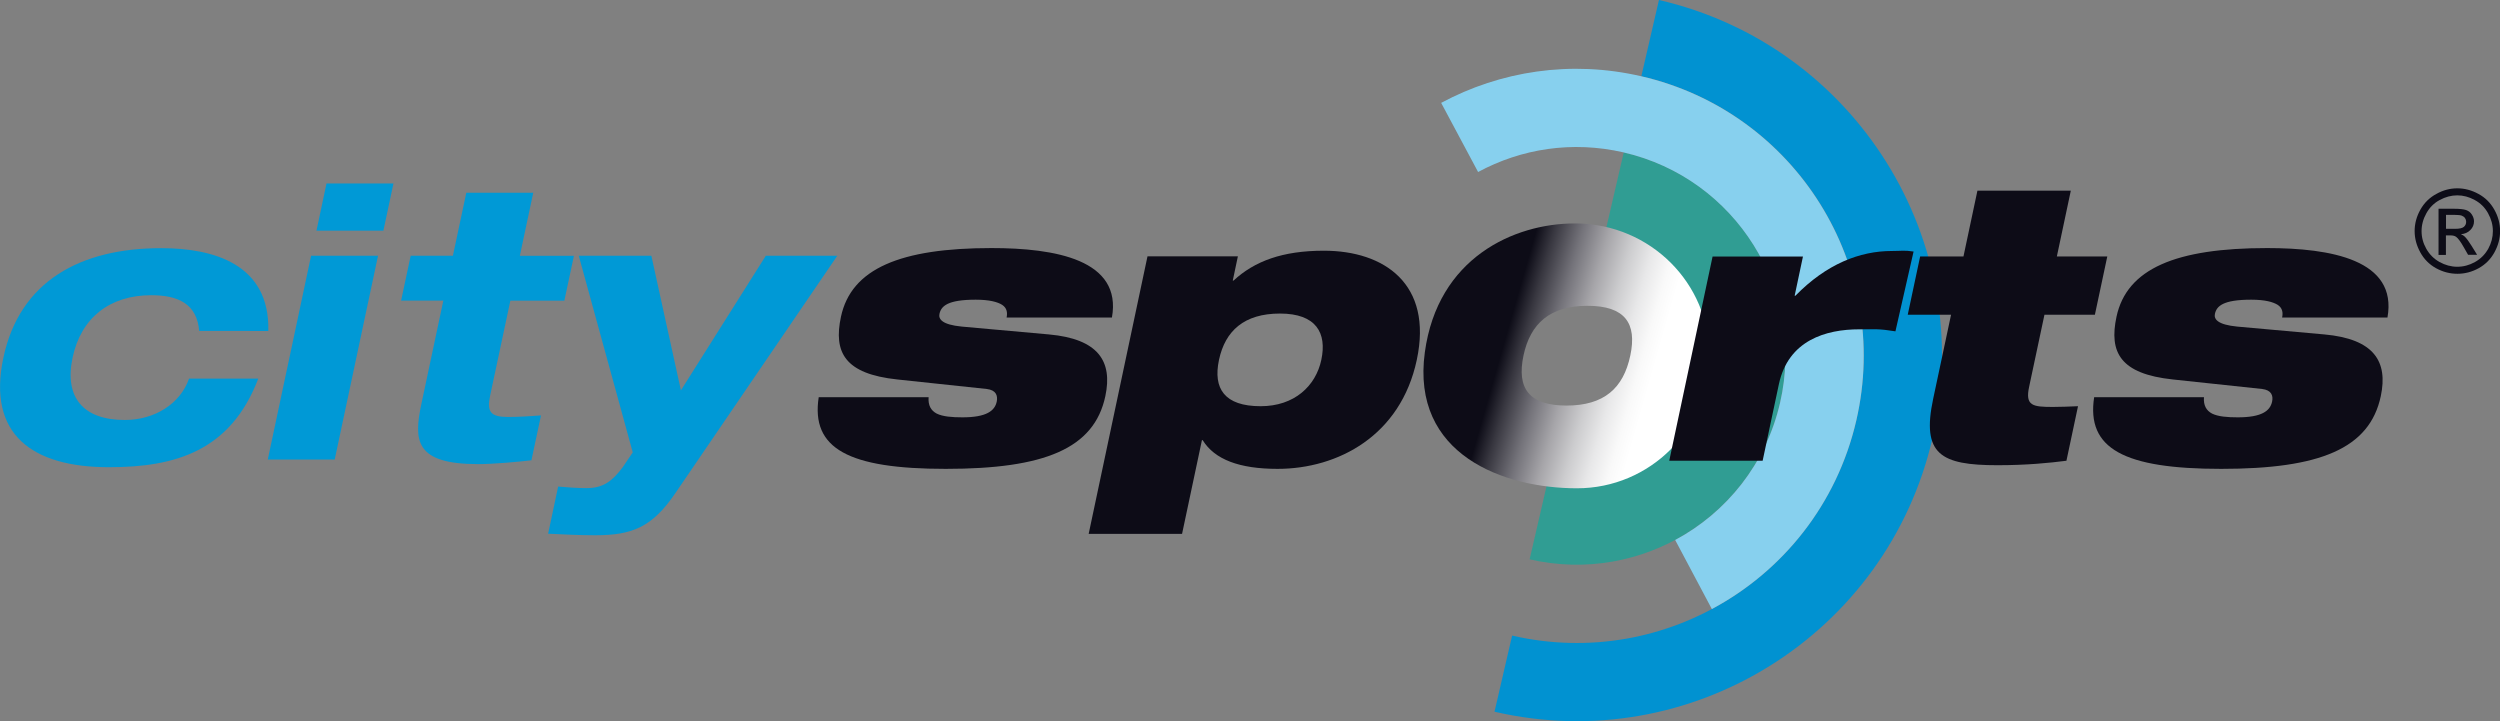 <?xml version="1.0" encoding="UTF-8"?>
<svg xmlns="http://www.w3.org/2000/svg" xmlns:xlink="http://www.w3.org/1999/xlink" version="1.1" id="Layer_1" x="0px" y="0px" width="274.12px" height="79.08px" viewBox="0 0 274.12 79.08" xml:space="preserve">
<rect x="0" y="0" width="274.12" height="79.08" fill="#808080" stroke="none"/>
<g>
	<path fill="#0099D6" d="M29.42,36.3c0.19-7.38-6.07-9.09-11.74-9.09c-8.84,0-15.52,3.59-17.31,12.01   c-1.79,8.42,3.16,12.01,11.58,12.01c7.3,0,13.35-1.79,16.37-9.72h-7.59c-0.97,2.79-3.8,4.54-7.05,4.54c-4.54,0-6.65-2.46-5.72-6.84   c0.93-4.38,4.08-6.84,8.63-6.84c2.96,0,5.01,0.96,5.25,3.92H29.42z"></path>
	<path fill-rule="evenodd" clip-rule="evenodd" fill="#0099D6" d="M29.36,50.39h7.34l4.75-22.35h-7.34L29.36,50.39z M34.7,25.29   h7.34l1.1-5.17h-7.34L34.7,25.29z"></path>
	<path fill="#0099D6" d="M49.66,28.04h-4.63l-1.05,4.92h4.63l-2.4,11.3c-0.86,4.04-0.74,6.63,6.22,6.63c1.63,0,4.43-0.25,5.84-0.42   l1.05-4.92c-1.18,0.08-2.33,0.17-3.62,0.17c-1.92,0-2.34-0.58-1.96-2.33l2.22-10.42h5.92l1.05-4.92H57l1.47-6.92h-7.34L49.66,28.04   z"></path>
	<path fill="#0099D6" d="M83.97,28.04L74.66,42.8l-3.24-14.76h-7.96l5.92,21.56l-1.1,1.63c-1.16,1.54-2.15,2.29-3.95,2.29   c-1.04,0-2.11-0.08-3.13-0.17l-1.1,5.17c1.69,0.08,3.43,0.17,5.14,0.17c4.09,0,6.27-0.88,8.82-4.63l17.75-26.02H83.97z"></path>
	<path fill="#0192D1" d="M163.87,78.04c21.55,4.98,43.06-8.46,48.03-30.01c4.98-21.55-8.45-43.05-30-48.03   c-0.79,3.39-1.93,8.36-1.93,8.36c16.94,3.91,27.48,20.81,23.57,37.74c-3.91,16.94-20.81,27.5-37.74,23.59   C165.8,69.69,164.61,74.84,163.87,78.04"></path>
	<path fill="#309D93" d="M178.04,16.71c12.32,2.84,19.99,15.13,17.14,27.46c-2.84,12.32-15.14,20-27.46,17.16   c0,0,1.2-5.15,1.93-8.35c7.71,1.78,15.39-3.03,17.17-10.73c1.78-7.7-3.02-15.39-10.72-17.17C176.1,25.07,177.29,19.94,178.04,16.71   "></path>
	<path fill="#87D0EE" d="M183.68,59.21c5.62-3.01,9.96-8.34,11.5-15.04c2.84-12.32-4.84-24.61-17.16-27.46   c-5.64-1.3-11.23-0.4-15.95,2.15l-4.05-7.58c6.48-3.48,14.2-4.71,21.93-2.92c16.94,3.91,27.5,20.81,23.59,37.74   c-2.13,9.22-8.1,16.55-15.84,20.68L183.68,59.21z"></path>
	<g>
		<defs>
			<path id="SVGID_1_" d="M167.05,38.98c0.75-3.52,2.92-5.45,7.01-5.45c4.13,0,5.45,1.93,4.7,5.45c-0.76,3.6-2.88,5.49-7.02,5.49     C167.65,44.46,166.29,42.58,167.05,38.98 M156.23,38.63c-1.53,11.24,8.66,14.91,16.68,14.91c8.02,0,14.52-6.5,14.52-14.52     c0-8.02-6.5-14.41-14.52-14.52c-0.08,0-0.16,0-0.24,0C165.99,24.5,157.64,28.28,156.23,38.63"></path>
		</defs>
		<clipPath id="SVGID_00000060019307513791334230000005045571345211937982_">
			<use xlink:href="#SVGID_1_" overflow="visible"></use>
		</clipPath>
		
			<linearGradient id="SVGID_00000157998061923185167620000005680682002093480346_" gradientUnits="userSpaceOnUse" x1="-2369.111" y1="1444.713" x2="-2368.111" y2="1444.713" gradientTransform="matrix(29.672 8.508 8.508 -29.672 58161.621 63060.012)">
			<stop offset="0" style="stop-color:#0D0C17"></stop>
			<stop offset="0.256" style="stop-color:#0D0C17"></stop>
			<stop offset="0.318" style="stop-color:#383740"></stop>
			<stop offset="0.414" style="stop-color:#74737A"></stop>
			<stop offset="0.507" style="stop-color:#A6A5A9"></stop>
			<stop offset="0.594" style="stop-color:#CCCCCE"></stop>
			<stop offset="0.673" style="stop-color:#E8E8E9"></stop>
			<stop offset="0.743" style="stop-color:#F9F9F9"></stop>
			<stop offset="0.794" style="stop-color:#FFFFFF"></stop>
			<stop offset="1" style="stop-color:#FFFFFF"></stop>
		</linearGradient>
		
			<polygon clip-path="url(#SVGID_00000060019307513791334230000005045571345211937982_)" fill="url(#SVGID_00000157998061923185167620000005680682002093480346_)" points="    157.19,15.82 195.12,26.7 184.94,62.21 147.01,51.33   "></polygon>
	</g>
	<path fill="#0D0C17" d="M108.19,42.65c1.04,0.12,1.23,0.74,1.1,1.39c-0.22,1.02-1.14,1.72-3.76,1.72c-1.15,0-2.15-0.08-2.82-0.41   c-0.63-0.33-0.96-0.9-0.89-1.8H89.77c-0.87,5.65,3.28,7.86,13.93,7.86c10.81,0,16.28-2.21,17.5-7.98c0.81-3.81-0.76-6.27-6.18-6.76   l-9.56-0.86c-2.17-0.21-2.57-0.82-2.45-1.39c0.18-0.86,0.9-1.56,3.97-1.56c1.51,0,2.41,0.25,2.91,0.57c0.5,0.33,0.6,0.82,0.48,1.39   h11.55c1.14-6.35-6.24-7.62-13.2-7.62c-9.99,0-15.38,2.25-16.51,7.53c-0.83,3.89,0.39,6.27,6.2,6.88L108.19,42.65z"></path>
	<path fill-rule="evenodd" clip-rule="evenodd" fill="#0D0C17" d="M119.37,58.54h10.24l2.18-10.28h0.08   c1.31,2.13,4.04,3.15,8.21,3.15c6.63,0,13.51-3.64,15.27-11.96c1.77-8.31-3.56-11.96-10.19-11.96c-4.54,0-7.61,1.15-9.91,3.28   h-0.08l0.56-2.66h-9.91L119.37,58.54z M133.66,39.46c0.68-3.19,2.76-5.08,6.69-5.08c3.97,0,5.16,2.13,4.53,5.08   c-0.61,2.87-2.96,5.08-6.65,5.08C134.26,44.54,132.99,42.61,133.66,39.46"></path>
	<path fill="#0D0C17" d="M183.03,50.52h10.24l1.78-8.39c1.03-4.83,5.17-6.02,8.81-6.02c1.8,0,2.09-0.08,3.97,0.22l1.99-8.75   c-1.07-0.16-1.27-0.06-2.38-0.06c-3.52,0-7.18,1.43-10.58,4.91h-0.08l0.91-4.3h-9.91L183.03,50.52z"></path>
	<path fill="#0D0C17" d="M209.18,34.51h4.75l-1.96,9.21c-1.3,6.1,0.83,7.29,7.05,7.29c3.19,0,5.7-0.25,7.56-0.49l1.27-5.98   c-0.99,0.04-1.94,0.08-2.76,0.08c-2.21,0-3.05-0.12-2.6-2.21l1.68-7.9h5.53l1.36-6.39h-5.53l1.53-7.21h-10.24l-1.53,7.21h-4.75   L209.18,34.51z"></path>
	<path fill="#0D0C17" d="M248.03,42.65c1.04,0.12,1.24,0.74,1.1,1.39c-0.22,1.02-1.14,1.72-3.76,1.72c-1.15,0-2.15-0.08-2.82-0.41   c-0.63-0.33-0.96-0.9-0.89-1.8h-12.04c-0.87,5.65,3.28,7.86,13.93,7.86c10.81,0,16.28-2.21,17.5-7.98   c0.81-3.81-0.76-6.27-6.18-6.76l-9.56-0.86c-2.17-0.21-2.57-0.82-2.45-1.39c0.18-0.86,0.9-1.56,3.98-1.56   c1.51,0,2.4,0.25,2.91,0.57c0.5,0.33,0.6,0.82,0.48,1.39h11.55c1.14-6.35-6.24-7.62-13.2-7.62c-9.99,0-15.38,2.25-16.51,7.53   c-0.83,3.89,0.39,6.27,6.2,6.88L248.03,42.65z"></path>
	<path fill-rule="evenodd" clip-rule="evenodd" fill="#0D0C17" d="M269.44,20.65c0.79,0,1.56,0.2,2.31,0.61   c0.75,0.4,1.33,0.98,1.75,1.73c0.42,0.75,0.63,1.53,0.63,2.35c0,0.81-0.21,1.58-0.62,2.33c-0.41,0.75-0.99,1.33-1.73,1.74   c-0.74,0.41-1.52,0.61-2.33,0.61c-0.81,0-1.59-0.2-2.34-0.61c-0.74-0.41-1.32-0.99-1.73-1.74c-0.41-0.75-0.62-1.52-0.62-2.33   c0-0.82,0.21-1.6,0.63-2.35c0.42-0.75,1.01-1.33,1.76-1.73C267.88,20.85,268.65,20.65,269.44,20.65 M269.44,21.42   c-0.66,0-1.3,0.17-1.93,0.51c-0.62,0.33-1.11,0.82-1.46,1.45c-0.35,0.62-0.53,1.28-0.53,1.96c0,0.68,0.17,1.32,0.52,1.94   c0.35,0.62,0.83,1.1,1.45,1.45c0.62,0.34,1.27,0.52,1.94,0.52c0.68,0,1.32-0.17,1.95-0.52c0.62-0.35,1.1-0.83,1.45-1.45   c0.34-0.62,0.51-1.27,0.51-1.94c0-0.68-0.18-1.33-0.53-1.96c-0.35-0.63-0.83-1.11-1.46-1.45   C270.73,21.59,270.09,21.42,269.44,21.42 M267.38,27.93v-5.04h1.73c0.59,0,1.02,0.05,1.29,0.14c0.26,0.09,0.48,0.25,0.63,0.49   s0.24,0.48,0.24,0.74c0,0.37-0.13,0.69-0.4,0.96c-0.26,0.27-0.61,0.43-1.04,0.46c0.18,0.07,0.32,0.16,0.43,0.27   c0.2,0.2,0.45,0.53,0.74,1l0.61,0.99h-0.99l-0.45-0.79c-0.35-0.63-0.64-1.02-0.85-1.17c-0.15-0.12-0.37-0.17-0.65-0.17h-0.48v2.14   H267.38z M268.2,25.09h0.99c0.47,0,0.79-0.07,0.96-0.21c0.17-0.14,0.26-0.33,0.26-0.56c0-0.15-0.04-0.28-0.12-0.4   c-0.08-0.12-0.2-0.21-0.35-0.27c-0.15-0.06-0.42-0.09-0.81-0.09h-0.93V25.09z"></path>
</g>
</svg>
